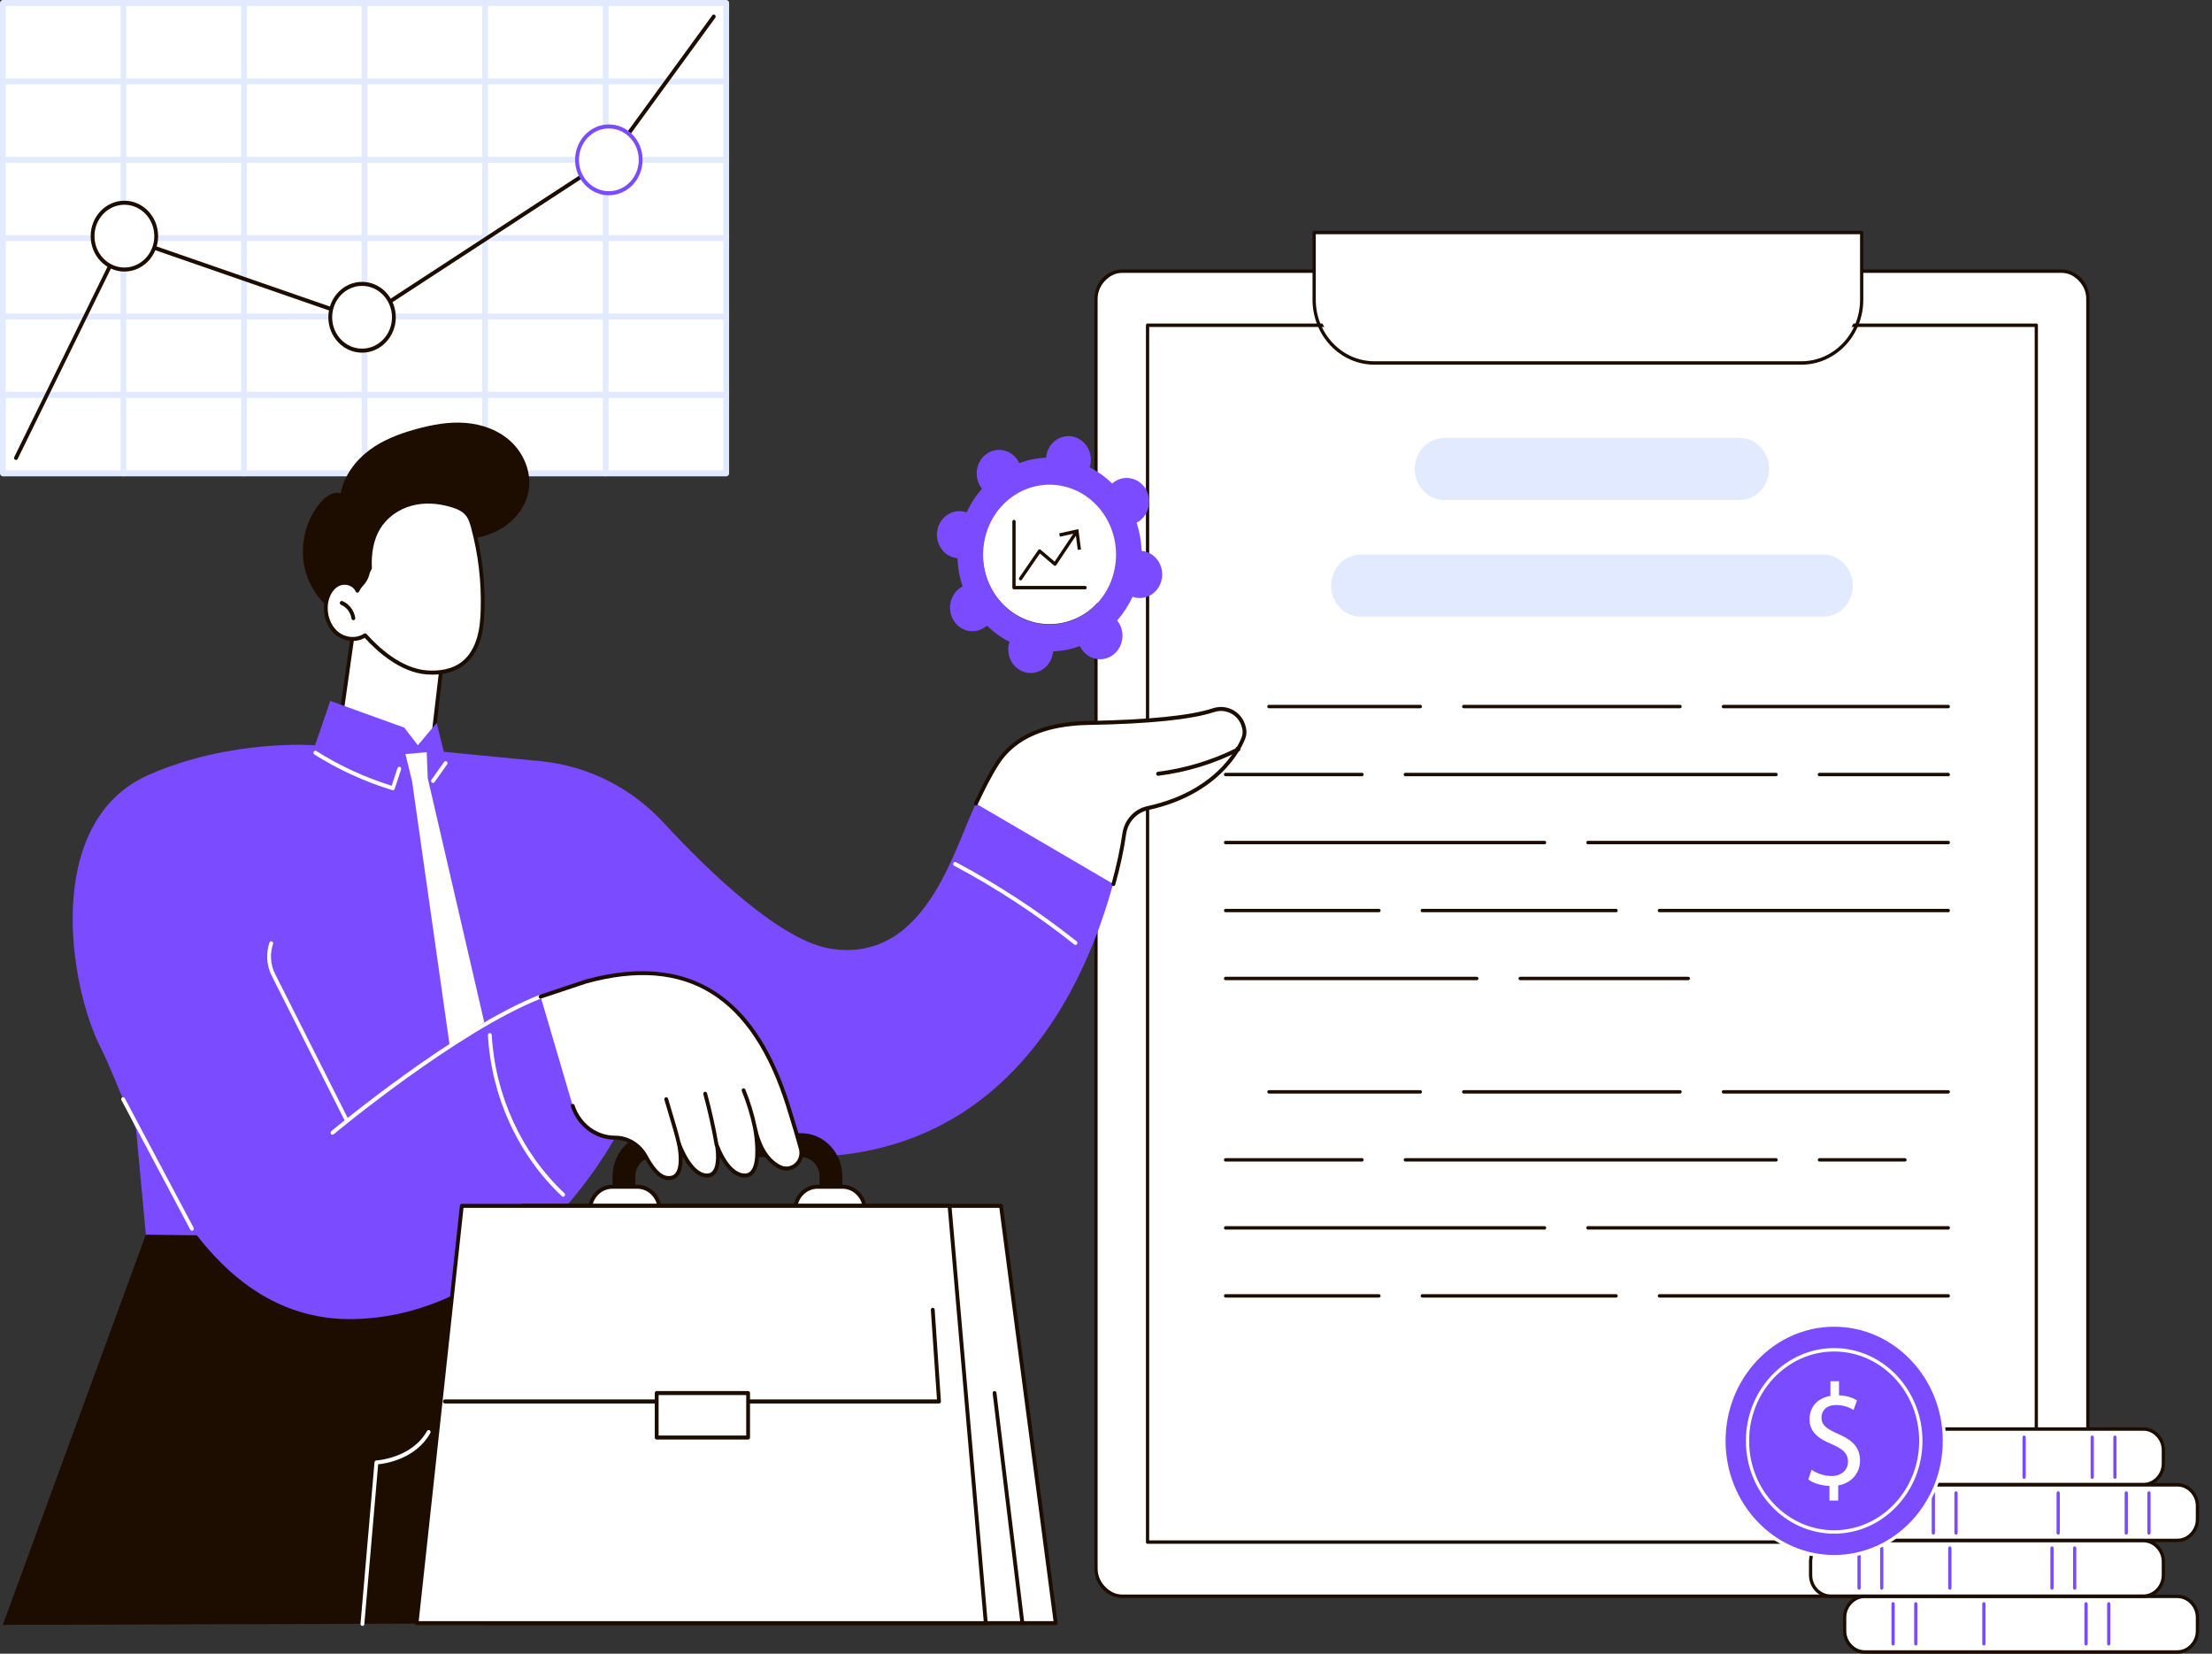 <svg width="99" height="74" viewBox="0 0 99 74" fill="none" xmlns="http://www.w3.org/2000/svg">
<rect x="0" y="0" width="99" height="74" fill="#333333" stroke="none"/>
<g clip-path="url(#clip0_439_39539)">
<path d="M92.052 12.133H50.444C49.676 12.133 49.052 12.788 49.052 13.596V69.965C49.052 70.773 49.676 71.428 50.444 71.428H92.052C92.821 71.428 93.444 70.773 93.444 69.965V13.596C93.444 12.788 92.821 12.133 92.052 12.133Z" fill="white"/>
<path d="M92.259 71.505H50.237C49.544 71.505 48.979 70.912 48.979 70.183V13.378C48.979 12.649 49.544 12.057 50.237 12.057H92.259C92.953 12.057 93.517 12.649 93.517 13.378V70.183C93.517 70.912 92.953 71.505 92.259 71.505ZM50.237 12.21C49.624 12.21 49.125 12.734 49.125 13.378V70.183C49.125 70.827 49.624 71.352 50.237 71.352H92.259C92.872 71.352 93.371 70.827 93.371 70.183V13.378C93.371 12.734 92.872 12.21 92.259 12.21H50.237Z" fill="#1D0D00"/>
<path d="M91.136 69.082H51.36C51.32 69.082 51.287 69.048 51.287 69.005V14.553C51.287 14.511 51.32 14.477 51.36 14.477H91.136C91.177 14.477 91.209 14.511 91.209 14.553V69.005C91.209 69.048 91.177 69.082 91.136 69.082ZM51.433 68.929H91.064V14.63H51.433V68.929V68.929Z" fill="#1D0D00"/>
<path d="M58.816 10.404H83.321V12.917C83.321 14.752 81.903 16.241 80.157 16.241H61.98C60.233 16.241 58.816 14.752 58.816 12.917V10.404Z" fill="white"/>
<path d="M80.628 16.318H61.509C59.984 16.318 58.743 15.015 58.743 13.412V10.405C58.743 10.363 58.776 10.328 58.816 10.328H83.321C83.361 10.328 83.394 10.363 83.394 10.405V13.412C83.394 15.015 82.153 16.318 80.628 16.318ZM58.889 10.481V13.412C58.889 14.93 60.064 16.165 61.509 16.165H80.628C82.073 16.165 83.248 14.93 83.248 13.412V10.481H58.889H58.889Z" fill="#1D0D00"/>
<path d="M77.856 22.373H64.639C63.913 22.373 63.318 21.748 63.318 20.984C63.318 20.221 63.913 19.596 64.639 19.596H77.856C78.583 19.596 79.178 20.221 79.178 20.984C79.178 21.748 78.583 22.373 77.856 22.373Z" fill="#E2EAFF"/>
<path d="M81.603 27.594H60.894C60.167 27.594 59.572 26.969 59.572 26.205C59.572 25.442 60.167 24.816 60.894 24.816H81.603C82.329 24.816 82.924 25.442 82.924 26.205C82.924 26.969 82.329 27.594 81.603 27.594Z" fill="#E2EAFF"/>
<path d="M87.197 48.934H77.133C77.093 48.934 77.06 48.9 77.06 48.858C77.06 48.816 77.093 48.781 77.133 48.781H87.197C87.237 48.781 87.27 48.816 87.27 48.858C87.27 48.9 87.237 48.934 87.197 48.934Z" fill="#1D0D00"/>
<path d="M75.194 48.934H65.508C65.469 48.934 65.436 48.9 65.436 48.858C65.436 48.816 65.469 48.781 65.508 48.781H75.194C75.234 48.781 75.267 48.816 75.267 48.858C75.267 48.9 75.234 48.934 75.194 48.934Z" fill="#1D0D00"/>
<path d="M63.57 48.934H56.791C56.751 48.934 56.718 48.9 56.718 48.858C56.718 48.816 56.751 48.781 56.791 48.781H63.57C63.61 48.781 63.642 48.816 63.642 48.858C63.642 48.9 63.61 48.934 63.57 48.934Z" fill="#1D0D00"/>
<path d="M85.258 51.977H81.429C81.389 51.977 81.356 51.943 81.356 51.901C81.356 51.859 81.389 51.824 81.429 51.824H85.258C85.298 51.824 85.331 51.859 85.331 51.901C85.331 51.943 85.298 51.977 85.258 51.977Z" fill="#1D0D00"/>
<path d="M79.49 51.977H62.898C62.857 51.977 62.825 51.943 62.825 51.901C62.825 51.859 62.857 51.824 62.898 51.824H79.49C79.53 51.824 79.562 51.859 79.562 51.901C79.562 51.943 79.53 51.977 79.49 51.977Z" fill="#1D0D00"/>
<path d="M60.958 51.977H54.851C54.811 51.977 54.778 51.943 54.778 51.901C54.778 51.859 54.811 51.824 54.851 51.824H60.958C60.998 51.824 61.031 51.859 61.031 51.901C61.031 51.943 60.998 51.977 60.958 51.977Z" fill="#1D0D00"/>
<path d="M87.197 55.02H71.068C71.028 55.02 70.996 54.986 70.996 54.944C70.996 54.901 71.028 54.867 71.068 54.867H87.197C87.237 54.867 87.27 54.901 87.27 54.944C87.27 54.986 87.237 55.02 87.197 55.02Z" fill="#1D0D00"/>
<path d="M69.129 55.02H54.852C54.812 55.02 54.779 54.986 54.779 54.944C54.779 54.901 54.812 54.867 54.852 54.867H69.129C69.169 54.867 69.202 54.901 69.202 54.944C69.202 54.986 69.169 55.02 69.129 55.02Z" fill="#1D0D00"/>
<path d="M87.197 58.063H74.269C74.229 58.063 74.196 58.029 74.196 57.987C74.196 57.944 74.229 57.91 74.269 57.91H87.197C87.237 57.91 87.27 57.944 87.27 57.987C87.27 58.029 87.237 58.063 87.197 58.063Z" fill="#1D0D00"/>
<path d="M72.33 58.063H63.656C63.616 58.063 63.583 58.029 63.583 57.987C63.583 57.944 63.616 57.91 63.656 57.91H72.33C72.37 57.91 72.403 57.944 72.403 57.987C72.403 58.029 72.37 58.063 72.33 58.063Z" fill="#1D0D00"/>
<path d="M61.717 58.063H54.852C54.812 58.063 54.779 58.029 54.779 57.987C54.779 57.944 54.812 57.91 54.852 57.91H61.717C61.757 57.91 61.789 57.944 61.789 57.987C61.789 58.029 61.757 58.063 61.717 58.063Z" fill="#1D0D00"/>
<path d="M87.197 31.692H77.133C77.093 31.692 77.06 31.658 77.06 31.616C77.06 31.573 77.093 31.539 77.133 31.539H87.197C87.237 31.539 87.27 31.573 87.27 31.616C87.27 31.658 87.237 31.692 87.197 31.692Z" fill="#1D0D00"/>
<path d="M75.194 31.692H65.508C65.469 31.692 65.436 31.658 65.436 31.616C65.436 31.573 65.469 31.539 65.508 31.539H75.194C75.234 31.539 75.267 31.573 75.267 31.616C75.267 31.658 75.234 31.692 75.194 31.692Z" fill="#1D0D00"/>
<path d="M63.57 31.692H56.791C56.751 31.692 56.718 31.658 56.718 31.616C56.718 31.573 56.751 31.539 56.791 31.539H63.57C63.61 31.539 63.642 31.573 63.642 31.616C63.642 31.658 63.61 31.692 63.57 31.692Z" fill="#1D0D00"/>
<path d="M87.197 34.735H81.429C81.389 34.735 81.356 34.701 81.356 34.658C81.356 34.616 81.389 34.582 81.429 34.582H87.197C87.237 34.582 87.27 34.616 87.27 34.658C87.27 34.701 87.237 34.735 87.197 34.735Z" fill="#1D0D00"/>
<path d="M79.49 34.735H62.898C62.857 34.735 62.825 34.701 62.825 34.658C62.825 34.616 62.857 34.582 62.898 34.582H79.49C79.53 34.582 79.562 34.616 79.562 34.658C79.562 34.701 79.53 34.735 79.49 34.735Z" fill="#1D0D00"/>
<path d="M60.958 34.735H54.851C54.811 34.735 54.778 34.701 54.778 34.658C54.778 34.616 54.811 34.582 54.851 34.582H60.958C60.998 34.582 61.031 34.616 61.031 34.658C61.031 34.701 60.998 34.735 60.958 34.735Z" fill="#1D0D00"/>
<path d="M87.197 37.778H71.068C71.028 37.778 70.996 37.744 70.996 37.701C70.996 37.659 71.028 37.625 71.068 37.625H87.197C87.237 37.625 87.27 37.659 87.27 37.701C87.27 37.744 87.237 37.778 87.197 37.778Z" fill="#1D0D00"/>
<path d="M69.129 37.778H54.852C54.812 37.778 54.779 37.744 54.779 37.701C54.779 37.659 54.812 37.625 54.852 37.625H69.129C69.169 37.625 69.202 37.659 69.202 37.701C69.202 37.744 69.169 37.778 69.129 37.778Z" fill="#1D0D00"/>
<path d="M87.197 40.821H74.269C74.229 40.821 74.196 40.786 74.196 40.744C74.196 40.702 74.229 40.668 74.269 40.668H87.197C87.237 40.668 87.27 40.702 87.27 40.744C87.27 40.786 87.237 40.821 87.197 40.821Z" fill="#1D0D00"/>
<path d="M72.33 40.821H63.656C63.616 40.821 63.583 40.786 63.583 40.744C63.583 40.702 63.616 40.668 63.656 40.668H72.33C72.37 40.668 72.403 40.702 72.403 40.744C72.403 40.786 72.37 40.821 72.33 40.821Z" fill="#1D0D00"/>
<path d="M61.717 40.821H54.852C54.812 40.821 54.779 40.786 54.779 40.744C54.779 40.702 54.812 40.668 54.852 40.668H61.717C61.757 40.668 61.789 40.702 61.789 40.744C61.789 40.786 61.757 40.821 61.717 40.821Z" fill="#1D0D00"/>
<path d="M75.562 43.862H68.036C67.996 43.862 67.963 43.828 67.963 43.785C67.963 43.743 67.996 43.709 68.036 43.709H75.562C75.603 43.709 75.635 43.743 75.635 43.785C75.635 43.828 75.603 43.862 75.562 43.862Z" fill="#1D0D00"/>
<path d="M66.097 43.862H54.852C54.812 43.862 54.779 43.828 54.779 43.785C54.779 43.743 54.812 43.709 54.852 43.709H66.097C66.137 43.709 66.17 43.743 66.17 43.785C66.17 43.828 66.137 43.862 66.097 43.862Z" fill="#1D0D00"/>
<path d="M47.455 27.887C49.087 27.609 50.195 25.993 49.93 24.277C49.666 22.562 48.127 21.397 46.495 21.675C44.863 21.954 43.754 23.57 44.019 25.286C44.284 27.001 45.822 28.166 47.455 27.887Z" fill="white"/>
<path d="M45.677 25.97C45.662 25.97 45.647 25.965 45.634 25.955C45.602 25.93 45.594 25.882 45.618 25.849L46.468 24.611C46.48 24.594 46.498 24.583 46.518 24.58C46.537 24.578 46.558 24.584 46.573 24.597L47.201 25.131L48.112 23.769C48.135 23.734 48.18 23.726 48.213 23.75C48.246 23.774 48.254 23.822 48.231 23.857L47.275 25.286C47.263 25.304 47.246 25.315 47.226 25.318C47.206 25.321 47.186 25.315 47.17 25.302L46.541 24.767L45.736 25.939C45.722 25.959 45.7 25.97 45.677 25.97L45.677 25.97Z" fill="#1D0D00"/>
<path d="M48.381 24.587L48.236 24.607L48.139 23.86L47.437 24.017L47.406 23.867L48.262 23.676L48.381 24.587Z" fill="#1D0D00"/>
<path d="M48.566 26.372H45.382C45.342 26.372 45.309 26.338 45.309 26.296V23.338C45.309 23.296 45.342 23.262 45.382 23.262C45.422 23.262 45.455 23.296 45.455 23.338V26.219H48.566C48.606 26.219 48.639 26.254 48.639 26.296C48.639 26.338 48.606 26.372 48.566 26.372Z" fill="#1D0D00"/>
<path d="M51.217 24.67C51.176 24.661 51.136 24.656 51.096 24.652C51.08 24.216 51.003 23.791 50.869 23.39C50.905 23.371 50.941 23.35 50.976 23.326C51.44 23.007 51.57 22.353 51.266 21.865C50.962 21.377 50.34 21.24 49.876 21.559C49.841 21.583 49.809 21.609 49.778 21.636C49.482 21.347 49.143 21.101 48.769 20.912C48.781 20.872 48.793 20.83 48.801 20.788C48.915 20.217 48.567 19.658 48.024 19.538C47.481 19.419 46.949 19.785 46.835 20.356C46.827 20.398 46.822 20.441 46.818 20.483C46.403 20.499 45.999 20.581 45.617 20.721C45.599 20.683 45.579 20.646 45.557 20.609C45.253 20.121 44.63 19.984 44.166 20.303C43.702 20.623 43.572 21.277 43.876 21.765C43.898 21.802 43.923 21.835 43.949 21.868C43.674 22.18 43.441 22.536 43.26 22.93C43.222 22.916 43.183 22.904 43.143 22.895C42.6 22.776 42.068 23.141 41.954 23.712C41.84 24.283 42.189 24.843 42.732 24.962C42.772 24.971 42.813 24.977 42.853 24.98C42.868 25.416 42.946 25.841 43.08 26.243C43.043 26.262 43.008 26.282 42.973 26.306C42.509 26.625 42.379 27.28 42.682 27.768C42.986 28.256 43.609 28.393 44.073 28.073C44.107 28.05 44.14 28.024 44.17 27.996C44.467 28.286 44.806 28.531 45.18 28.721C45.167 28.761 45.156 28.802 45.147 28.845C45.033 29.415 45.382 29.975 45.925 30.094C46.468 30.214 47 29.848 47.114 29.277C47.122 29.234 47.127 29.192 47.131 29.149C47.546 29.133 47.95 29.051 48.332 28.911C48.35 28.949 48.369 28.987 48.392 29.023C48.696 29.511 49.318 29.648 49.782 29.329C50.246 29.01 50.377 28.355 50.073 27.867C50.05 27.831 50.025 27.797 49.999 27.765C50.275 27.453 50.508 27.096 50.688 26.703C50.726 26.716 50.765 26.729 50.806 26.738C51.349 26.857 51.881 26.491 51.995 25.92C52.108 25.349 51.76 24.79 51.217 24.67ZM46.365 27.878C44.757 27.524 43.727 25.867 44.063 24.176C44.399 22.486 45.975 21.402 47.583 21.755C49.191 22.109 50.222 23.766 49.886 25.456C49.55 27.147 47.974 28.231 46.365 27.878Z" fill="#7A4BFF"/>
<path d="M32.474 0.109H0.124V21.18H32.474V0.109Z" fill="white"/>
<path d="M32.503 21.315H0.128C0.058 21.315 0 21.254 0 21.18V0.135C0 0.061 0.058 0 0.128 0H32.503C32.574 0 32.632 0.061 32.632 0.135V21.18C32.632 21.254 32.574 21.315 32.503 21.315H32.503ZM0.256 21.045H32.375V0.27H0.257V21.045H0.256Z" fill="#E2EAFF"/>
<path d="M32.503 17.807H0.128C0.058 17.807 0 17.746 0 17.672C0 17.598 0.058 17.537 0.128 17.537H32.503C32.574 17.537 32.632 17.598 32.632 17.672C32.632 17.746 32.574 17.807 32.503 17.807H32.503Z" fill="#E2EAFF"/>
<path d="M32.503 14.299H0.128C0.058 14.299 0 14.239 0 14.164C0 14.09 0.058 14.029 0.128 14.029H32.503C32.574 14.029 32.632 14.09 32.632 14.164C32.632 14.239 32.574 14.299 32.503 14.299H32.503Z" fill="#E2EAFF"/>
<path d="M32.503 10.793H0.128C0.058 10.793 0 10.733 0 10.658C0 10.584 0.058 10.523 0.128 10.523H32.503C32.574 10.523 32.632 10.584 32.632 10.658C32.632 10.733 32.574 10.793 32.503 10.793H32.503Z" fill="#E2EAFF"/>
<path d="M32.503 7.285H0.128C0.058 7.285 0 7.225 0 7.151C0 7.076 0.058 7.016 0.128 7.016H32.503C32.574 7.016 32.632 7.076 32.632 7.151C32.632 7.225 32.574 7.285 32.503 7.285H32.503Z" fill="#E2EAFF"/>
<path d="M32.503 3.778H0.128C0.058 3.778 0 3.717 0 3.643C0 3.568 0.058 3.508 0.128 3.508H32.503C32.574 3.508 32.632 3.568 32.632 3.643C32.632 3.717 32.574 3.778 32.503 3.778H32.503Z" fill="#E2EAFF"/>
<path d="M5.524 21.315C5.453 21.315 5.396 21.254 5.396 21.18V0.135C5.396 0.061 5.453 0 5.524 0C5.595 0 5.652 0.061 5.652 0.135V21.18C5.652 21.254 5.595 21.315 5.524 21.315Z" fill="#E2EAFF"/>
<path d="M10.92 21.315C10.849 21.315 10.792 21.254 10.792 21.18V0.135C10.792 0.061 10.849 0 10.92 0C10.991 0 11.049 0.061 11.049 0.135V21.18C11.049 21.254 10.991 21.315 10.92 21.315Z" fill="#E2EAFF"/>
<path d="M16.316 21.315C16.245 21.315 16.187 21.254 16.187 21.18V0.135C16.187 0.061 16.245 0 16.316 0C16.386 0 16.444 0.061 16.444 0.135V21.18C16.444 21.254 16.386 21.315 16.316 21.315Z" fill="#E2EAFF"/>
<path d="M21.712 21.315C21.641 21.315 21.583 21.254 21.583 21.18V0.135C21.583 0.061 21.641 0 21.712 0C21.782 0 21.84 0.061 21.84 0.135V21.18C21.84 21.254 21.782 21.315 21.712 21.315Z" fill="#E2EAFF"/>
<path d="M27.107 21.315C27.037 21.315 26.979 21.254 26.979 21.18V0.135C26.979 0.061 27.037 0 27.107 0C27.178 0 27.236 0.061 27.236 0.135V21.18C27.236 21.254 27.178 21.315 27.107 21.315Z" fill="#E2EAFF"/>
<path d="M0.715 20.583C0.701 20.583 0.688 20.58 0.676 20.573C0.634 20.55 0.617 20.496 0.639 20.452L5.477 10.576C5.497 10.537 5.54 10.518 5.58 10.532L16.187 14.21L27.313 6.949L31.878 0.686C31.907 0.646 31.96 0.639 31.998 0.669C32.035 0.699 32.042 0.756 32.014 0.795L27.439 7.072C27.433 7.08 27.425 7.088 27.416 7.093L16.243 14.385C16.221 14.399 16.195 14.402 16.171 14.394L5.596 10.726L0.791 20.534C0.776 20.565 0.746 20.583 0.715 20.583Z" fill="#1D0D00"/>
<path d="M5.568 12.061C6.354 12.061 6.992 11.392 6.992 10.566C6.992 9.741 6.354 9.072 5.568 9.072C4.781 9.072 4.144 9.741 4.144 10.566C4.144 11.392 4.781 12.061 5.568 12.061Z" fill="white"/>
<path d="M5.568 12.151C4.735 12.151 4.058 11.44 4.058 10.566C4.058 9.693 4.735 8.982 5.568 8.982C6.4 8.982 7.077 9.693 7.077 10.566C7.077 11.44 6.4 12.151 5.568 12.151ZM5.568 9.162C4.83 9.162 4.229 9.792 4.229 10.566C4.229 11.341 4.83 11.971 5.568 11.971C6.306 11.971 6.906 11.341 6.906 10.566C6.906 9.792 6.306 9.162 5.568 9.162Z" fill="#1D0D00"/>
<path d="M16.204 15.691C16.991 15.691 17.629 15.023 17.629 14.197C17.629 13.372 16.991 12.703 16.204 12.703C15.418 12.703 14.78 13.372 14.78 14.197C14.78 15.023 15.418 15.691 16.204 15.691Z" fill="white"/>
<path d="M16.204 15.781C15.372 15.781 14.695 15.071 14.695 14.197C14.695 13.324 15.372 12.613 16.204 12.613C17.037 12.613 17.714 13.324 17.714 14.197C17.714 15.071 17.037 15.781 16.204 15.781ZM16.204 12.793C15.466 12.793 14.866 13.423 14.866 14.197C14.866 14.971 15.466 15.601 16.204 15.601C16.942 15.601 17.543 14.971 17.543 14.197C17.543 13.423 16.942 12.793 16.204 12.793Z" fill="#1D0D00"/>
<path d="M27.25 8.647C28.037 8.647 28.674 7.978 28.674 7.152C28.674 6.327 28.037 5.658 27.25 5.658C26.464 5.658 25.826 6.327 25.826 7.152C25.826 7.978 26.464 8.647 27.25 8.647Z" fill="white"/>
<path d="M27.25 8.737C26.418 8.737 25.74 8.026 25.74 7.152C25.74 6.279 26.418 5.568 27.25 5.568C28.082 5.568 28.76 6.279 28.76 7.152C28.76 8.026 28.082 8.737 27.25 8.737ZM27.25 5.748C26.512 5.748 25.911 6.378 25.911 7.152C25.911 7.926 26.512 8.556 27.25 8.556C27.988 8.556 28.589 7.926 28.589 7.152C28.589 6.378 27.988 5.748 27.25 5.748Z" fill="#7A4BFF"/>
<path d="M95.767 63.947H82.092C81.509 63.947 81.035 64.445 81.035 65.058V65.324C81.035 65.938 81.509 66.435 82.092 66.435H95.767C96.35 66.435 96.824 65.938 96.824 65.324V65.058C96.824 64.445 96.35 63.947 95.767 63.947Z" fill="white"/>
<path d="M95.924 66.51H81.935C81.399 66.51 80.962 66.052 80.962 65.488V64.891C80.962 64.328 81.398 63.869 81.935 63.869H95.924C96.46 63.869 96.896 64.327 96.896 64.891V65.488C96.896 66.051 96.46 66.51 95.924 66.51ZM81.935 64.022C81.479 64.022 81.108 64.412 81.108 64.891V65.488C81.108 65.967 81.479 66.357 81.935 66.357H95.924C96.38 66.357 96.75 65.967 96.75 65.488V64.891C96.75 64.412 96.38 64.022 95.924 64.022H81.935Z" fill="#1D0D00"/>
<path d="M94.656 66.175C94.615 66.175 94.583 66.141 94.583 66.098V64.313C94.583 64.271 94.615 64.236 94.656 64.236C94.696 64.236 94.728 64.271 94.728 64.313V66.098C94.728 66.141 94.696 66.175 94.656 66.175Z" fill="#7A4BFF"/>
<path d="M93.639 66.175C93.599 66.175 93.567 66.141 93.567 66.098V64.313C93.567 64.271 93.599 64.236 93.639 64.236C93.68 64.236 93.712 64.271 93.712 64.313V66.098C93.712 66.141 93.68 66.175 93.639 66.175Z" fill="#7A4BFF"/>
<path d="M90.591 66.175C90.552 66.175 90.519 66.141 90.519 66.098V64.313C90.519 64.271 90.552 64.236 90.591 64.236C90.632 64.236 90.664 64.271 90.664 64.313V66.098C90.664 66.141 90.632 66.175 90.591 66.175Z" fill="#7A4BFF"/>
<path d="M86.02 66.175C85.98 66.175 85.947 66.141 85.947 66.098V64.313C85.947 64.271 85.98 64.236 86.02 64.236C86.06 64.236 86.093 64.271 86.093 64.313V66.098C86.093 66.141 86.06 66.175 86.02 66.175Z" fill="#7A4BFF"/>
<path d="M85.004 66.175C84.964 66.175 84.931 66.141 84.931 66.098V64.313C84.931 64.271 84.964 64.236 85.004 64.236C85.044 64.236 85.077 64.271 85.077 64.313V66.098C85.077 66.141 85.044 66.175 85.004 66.175Z" fill="#7A4BFF"/>
<path d="M97.29 66.441H83.616C83.032 66.441 82.559 66.939 82.559 67.552V67.818C82.559 68.432 83.032 68.929 83.616 68.929H97.29C97.874 68.929 98.347 68.432 98.347 67.818V67.552C98.347 66.939 97.874 66.441 97.29 66.441Z" fill="white"/>
<path d="M97.448 69.006H83.459C82.923 69.006 82.486 68.548 82.486 67.984V67.387C82.486 66.824 82.922 66.365 83.459 66.365H97.448C97.984 66.365 98.42 66.823 98.42 67.387V67.984C98.42 68.547 97.984 69.006 97.448 69.006ZM83.459 66.519C83.003 66.519 82.632 66.908 82.632 67.387V67.984C82.632 68.463 83.003 68.853 83.459 68.853H97.448C97.904 68.853 98.275 68.463 98.275 67.984V67.387C98.275 66.908 97.904 66.519 97.448 66.519H83.459Z" fill="#1D0D00"/>
<path d="M96.179 68.671C96.139 68.671 96.106 68.637 96.106 68.595V66.809C96.106 66.767 96.139 66.732 96.179 66.732C96.219 66.732 96.252 66.767 96.252 66.809V68.595C96.252 68.637 96.219 68.671 96.179 68.671Z" fill="#7A4BFF"/>
<path d="M95.164 68.671C95.124 68.671 95.091 68.637 95.091 68.595V66.809C95.091 66.767 95.124 66.732 95.164 66.732C95.204 66.732 95.236 66.767 95.236 66.809V68.595C95.236 68.637 95.204 68.671 95.164 68.671Z" fill="#7A4BFF"/>
<path d="M92.116 68.671C92.076 68.671 92.043 68.637 92.043 68.595V66.809C92.043 66.767 92.076 66.732 92.116 66.732C92.156 66.732 92.189 66.767 92.189 66.809V68.595C92.189 68.637 92.156 68.671 92.116 68.671Z" fill="#7A4BFF"/>
<path d="M87.544 68.671C87.504 68.671 87.471 68.637 87.471 68.595V66.809C87.471 66.767 87.504 66.732 87.544 66.732C87.584 66.732 87.617 66.767 87.617 66.809V68.595C87.617 68.637 87.584 68.671 87.544 68.671Z" fill="#7A4BFF"/>
<path d="M86.528 68.671C86.488 68.671 86.455 68.637 86.455 68.595V66.809C86.455 66.767 86.488 66.732 86.528 66.732C86.568 66.732 86.601 66.767 86.601 66.809V68.595C86.601 68.637 86.568 68.671 86.528 68.671Z" fill="#7A4BFF"/>
<path d="M83.616 73.922H97.291C97.874 73.922 98.348 73.425 98.348 72.811V72.545C98.348 71.932 97.874 71.434 97.291 71.434H83.616C83.033 71.434 82.559 71.932 82.559 72.545V72.811C82.559 73.425 83.033 73.922 83.616 73.922Z" fill="white"/>
<path d="M97.448 73.998H83.459C82.923 73.998 82.486 73.54 82.486 72.976V72.379C82.486 71.816 82.922 71.357 83.459 71.357H97.448C97.984 71.357 98.42 71.816 98.42 72.379V72.976C98.42 73.54 97.984 73.998 97.448 73.998ZM83.459 71.511C83.003 71.511 82.632 71.9 82.632 72.379V72.976C82.632 73.455 83.003 73.845 83.459 73.845H97.448C97.904 73.845 98.275 73.455 98.275 72.976V72.379C98.275 71.9 97.904 71.511 97.448 71.511H83.459Z" fill="#1D0D00"/>
<path d="M84.727 73.632C84.687 73.632 84.654 73.598 84.654 73.556V71.77C84.654 71.728 84.687 71.693 84.727 71.693C84.767 71.693 84.8 71.728 84.8 71.77V73.556C84.8 73.598 84.767 73.632 84.727 73.632Z" fill="#7A4BFF"/>
<path d="M85.743 73.632C85.703 73.632 85.67 73.598 85.67 73.556V71.77C85.67 71.728 85.703 71.693 85.743 71.693C85.783 71.693 85.816 71.728 85.816 71.77V73.556C85.816 73.598 85.783 73.632 85.743 73.632Z" fill="#7A4BFF"/>
<path d="M88.791 73.632C88.751 73.632 88.718 73.598 88.718 73.556V71.77C88.718 71.728 88.751 71.693 88.791 71.693C88.831 71.693 88.864 71.728 88.864 71.77V73.556C88.864 73.598 88.831 73.632 88.791 73.632Z" fill="#7A4BFF"/>
<path d="M93.363 73.632C93.323 73.632 93.29 73.598 93.29 73.556V71.77C93.29 71.728 93.323 71.693 93.363 71.693C93.403 71.693 93.436 71.728 93.436 71.77V73.556C93.436 73.598 93.403 73.632 93.363 73.632Z" fill="#7A4BFF"/>
<path d="M94.378 73.632C94.338 73.632 94.306 73.598 94.306 73.556V71.77C94.306 71.728 94.338 71.693 94.378 71.693C94.418 71.693 94.451 71.728 94.451 71.77V73.556C94.451 73.598 94.418 73.632 94.378 73.632Z" fill="#7A4BFF"/>
<path d="M82.092 71.426H95.766C96.35 71.426 96.823 70.928 96.823 70.315V70.049C96.823 69.436 96.35 68.938 95.766 68.938H82.092C81.508 68.938 81.035 69.436 81.035 70.049V70.315C81.035 70.928 81.508 71.426 82.092 71.426Z" fill="white"/>
<path d="M95.924 71.502H81.935C81.399 71.502 80.962 71.044 80.962 70.48V69.883C80.962 69.32 81.398 68.861 81.935 68.861H95.924C96.46 68.861 96.896 69.32 96.896 69.883V70.48C96.896 71.043 96.46 71.502 95.924 71.502ZM81.935 69.015C81.479 69.015 81.108 69.404 81.108 69.883V70.48C81.108 70.959 81.479 71.349 81.935 71.349H95.924C96.38 71.349 96.75 70.959 96.75 70.48V69.883C96.75 69.404 96.38 69.015 95.924 69.015H81.935Z" fill="#1D0D00"/>
<path d="M83.203 71.136C83.163 71.136 83.131 71.102 83.131 71.06V69.274C83.131 69.232 83.163 69.197 83.203 69.197C83.243 69.197 83.276 69.232 83.276 69.274V71.06C83.276 71.102 83.243 71.136 83.203 71.136Z" fill="#7A4BFF"/>
<path d="M84.219 71.136C84.179 71.136 84.147 71.102 84.147 71.06V69.274C84.147 69.232 84.179 69.197 84.219 69.197C84.26 69.197 84.292 69.232 84.292 69.274V71.06C84.292 71.102 84.26 71.136 84.219 71.136Z" fill="#7A4BFF"/>
<path d="M87.267 71.136C87.227 71.136 87.194 71.102 87.194 71.06V69.274C87.194 69.232 87.227 69.197 87.267 69.197C87.307 69.197 87.34 69.232 87.34 69.274V71.06C87.34 71.102 87.307 71.136 87.267 71.136Z" fill="#7A4BFF"/>
<path d="M91.839 71.136C91.799 71.136 91.766 71.102 91.766 71.06V69.274C91.766 69.232 91.799 69.197 91.839 69.197C91.879 69.197 91.911 69.232 91.911 69.274V71.06C91.911 71.102 91.879 71.136 91.839 71.136Z" fill="#7A4BFF"/>
<path d="M92.855 71.136C92.815 71.136 92.782 71.102 92.782 71.06V69.274C92.782 69.232 92.815 69.197 92.855 69.197C92.895 69.197 92.927 69.232 92.927 69.274V71.06C92.927 71.102 92.895 71.136 92.855 71.136Z" fill="#7A4BFF"/>
<path d="M85.578 68.14C87.504 66.116 87.504 62.834 85.578 60.809C83.651 58.785 80.528 58.785 78.602 60.809C76.676 62.834 76.676 66.116 78.602 68.14C80.528 70.164 83.651 70.164 85.578 68.14Z" fill="#7A4BFF"/>
<path d="M82.09 69.735C79.33 69.735 77.085 67.375 77.085 64.475C77.085 61.574 79.33 59.215 82.09 59.215C84.85 59.215 87.095 61.574 87.095 64.475C87.095 67.375 84.85 69.735 82.09 69.735ZM82.09 59.368C79.41 59.368 77.23 61.659 77.23 64.475C77.23 67.291 79.41 69.582 82.09 69.582C84.769 69.582 86.95 67.291 86.95 64.475C86.95 61.659 84.769 59.368 82.09 59.368Z" fill="white"/>
<path d="M82.09 68.628C79.911 68.628 78.139 66.765 78.139 64.476C78.139 62.187 79.911 60.324 82.09 60.324C84.268 60.324 86.041 62.187 86.041 64.476C86.041 66.765 84.268 68.628 82.09 68.628ZM82.09 60.477C79.991 60.477 78.284 62.271 78.284 64.476C78.284 66.681 79.991 68.475 82.09 68.475C84.188 68.475 85.895 66.681 85.895 64.476C85.895 62.271 84.188 60.477 82.09 60.477Z" fill="white"/>
<path d="M81.879 67.147V66.49C81.52 66.483 81.149 66.367 80.932 66.204L81.081 65.768C81.304 65.924 81.626 66.048 81.972 66.048C82.412 66.048 82.709 65.781 82.709 65.41C82.709 65.039 82.468 64.831 82.009 64.636C81.377 64.375 80.988 64.076 80.988 63.51C80.988 62.944 81.353 62.56 81.923 62.462V61.805H82.307V62.436C82.678 62.449 82.932 62.553 83.112 62.664L82.957 63.093C82.827 63.015 82.573 62.872 82.177 62.872C81.7 62.872 81.521 63.171 81.521 63.432C81.521 63.77 81.75 63.939 82.288 64.173C82.926 64.446 83.248 64.785 83.248 65.364C83.248 65.878 82.907 66.359 82.27 66.47V67.147H81.879V67.147Z" fill="white"/>
<path d="M15.923 27.442L15.092 33.287L14.624 33.314C14.624 33.314 15.687 36.804 18.455 37.286C21.222 37.769 20.933 34.416 20.933 34.416L19.311 33.642L19.864 28.932L15.923 27.441V27.442Z" fill="white"/>
<path d="M19.312 33.733C19.308 33.733 19.305 33.733 19.301 33.732C19.255 33.725 19.221 33.681 19.227 33.632L19.772 28.992L15.992 27.563L15.178 33.3C15.171 33.349 15.127 33.383 15.081 33.375C15.034 33.368 15.002 33.322 15.008 33.273L15.839 27.428C15.843 27.401 15.857 27.378 15.88 27.364C15.902 27.35 15.928 27.348 15.952 27.357L19.894 28.848C19.932 28.862 19.955 28.902 19.95 28.943L19.397 33.654C19.392 33.699 19.355 33.733 19.312 33.733H19.312Z" fill="#1D0D00"/>
<path d="M22.642 23.519C23.161 23.146 23.566 22.57 23.666 21.916C23.786 21.133 23.45 20.316 22.892 19.783C22.333 19.25 21.579 18.981 20.828 18.923C20.076 18.866 19.323 19.006 18.595 19.209C17.862 19.413 17.136 19.688 16.52 20.151C15.903 20.615 15.401 21.287 15.249 22.068C14.902 21.973 14.556 22.228 14.319 22.512C13.657 23.303 13.398 24.448 13.649 25.47C13.9 26.492 14.654 27.36 15.598 27.714C16.7 28.127 17.971 27.833 18.927 27.125C19.707 26.547 20.294 25.72 20.71 24.823C20.908 24.397 20.902 24.171 21.361 24.064C21.816 23.958 22.254 23.797 22.642 23.518V23.519Z" fill="#1D0D00"/>
<path d="M15.995 26.431C15.86 26.101 15.428 25.989 15.122 26.148C14.816 26.305 14.638 26.662 14.593 27.018C14.533 27.498 14.699 28.015 15.055 28.321C15.41 28.628 15.953 28.69 16.341 28.43C17.057 29.235 18.069 30.017 19.113 30.091C19.7 30.133 20.326 30.028 20.782 29.637C21.101 29.365 21.313 28.972 21.433 28.559C21.554 28.145 21.588 27.71 21.601 27.278C21.636 26.032 21.488 24.781 21.164 23.582C21.111 23.388 21.052 23.191 20.933 23.033C20.765 22.811 20.5 22.696 20.241 22.615C19.649 22.432 19.012 22.382 18.414 22.541C17.815 22.7 17.261 23.079 16.933 23.63C16.618 24.157 16.527 24.805 16.558 25.427C16.59 26.059 15.995 26.431 15.995 26.431V26.431Z" fill="white"/>
<path d="M19.352 30.188C19.267 30.188 19.185 30.184 19.107 30.179C17.911 30.094 16.868 29.141 16.325 28.542C15.921 28.772 15.375 28.712 15 28.389C14.635 28.075 14.442 27.531 14.508 27.004C14.562 26.575 14.777 26.224 15.084 26.065C15.269 25.969 15.5 25.959 15.7 26.037C15.821 26.084 15.921 26.159 15.993 26.254L16.472 25.403C16.44 24.689 16.574 24.06 16.86 23.58C17.184 23.036 17.743 22.624 18.392 22.451C18.966 22.299 19.614 22.325 20.265 22.527C20.506 22.602 20.808 22.72 21 22.975C21.128 23.145 21.192 23.355 21.246 23.555C21.574 24.767 21.722 26.02 21.686 27.279C21.675 27.671 21.646 28.133 21.515 28.583C21.377 29.055 21.142 29.443 20.836 29.705C20.387 30.09 19.817 30.188 19.352 30.188H19.352ZM16.341 28.339C16.364 28.339 16.387 28.349 16.404 28.368C16.914 28.942 17.946 29.917 19.119 30C19.584 30.033 20.24 29.984 20.729 29.566C21.009 29.327 21.224 28.969 21.351 28.531C21.477 28.101 21.505 27.654 21.515 27.274C21.55 26.033 21.405 24.799 21.082 23.605C21.03 23.415 20.975 23.232 20.866 23.088C20.704 22.872 20.434 22.767 20.217 22.7C19.595 22.508 18.979 22.482 18.434 22.627C17.827 22.788 17.306 23.171 17.005 23.677C16.734 24.131 16.609 24.734 16.643 25.422C16.644 25.439 16.64 25.457 16.632 25.472L16.068 26.476C16.052 26.505 16.022 26.522 15.989 26.52C15.957 26.518 15.928 26.497 15.916 26.466C15.868 26.349 15.771 26.257 15.641 26.207C15.483 26.146 15.303 26.154 15.159 26.228C14.908 26.358 14.724 26.665 14.678 27.029C14.62 27.496 14.789 27.975 15.108 28.251C15.447 28.543 15.946 28.587 16.295 28.354C16.309 28.345 16.325 28.34 16.34 28.34L16.341 28.339Z" fill="#1D0D00"/>
<path d="M15.815 27.753C15.774 27.753 15.737 27.721 15.731 27.677C15.69 27.404 15.506 27.164 15.262 27.064C15.218 27.046 15.197 26.994 15.214 26.948C15.231 26.902 15.28 26.879 15.325 26.897C15.624 27.019 15.85 27.315 15.9 27.649C15.907 27.698 15.875 27.745 15.829 27.752C15.824 27.753 15.82 27.753 15.815 27.753H15.815Z" fill="#1D0D00"/>
<path d="M23.628 72.638C23.833 67.73 24.622 54.584 24.628 54.502L6.528 55.248L0.124 72.71L23.628 72.638Z" fill="#1D0D00"/>
<path d="M16.22 72.755C16.218 72.755 16.215 72.755 16.212 72.755C16.166 72.751 16.131 72.707 16.135 72.658L16.761 65.434C16.765 65.389 16.799 65.354 16.842 65.352C16.858 65.351 18.433 65.251 19.111 64.035C19.135 63.992 19.187 63.977 19.228 64.002C19.269 64.027 19.283 64.083 19.259 64.126C18.612 65.284 17.26 65.491 16.925 65.525L16.306 72.674C16.302 72.721 16.265 72.756 16.221 72.756L16.22 72.755Z" fill="white"/>
<path d="M5.768 47.072L6.528 55.249L13.155 55.329L5.768 47.072Z" fill="#7A4BFF"/>
<path d="M55.625 32.397C55.418 31.859 54.839 31.605 54.313 31.778C53.294 32.114 51.389 32.302 48.727 32.349C45.319 32.409 44.19 34.639 43.223 37.003C42.256 39.367 40.818 42.987 37.223 42.46C34.981 42.131 31.789 39.072 29.704 36.818C28.241 35.235 26.286 34.263 24.198 34.061L19.864 33.642L19.544 32.349L18.701 33.349L18.093 32.558L14.782 31.363L14.1 33.349C14.1 33.349 10.341 33.052 6.657 34.672C1.919 36.756 3.073 44.079 4.512 46.894C5.95 49.709 8.516 59.245 15.921 59.024C23.327 58.803 27.527 50.908 27.527 50.908L36.435 51.766C47.05 51.435 49.738 40.66 50.319 37.3C50.417 36.731 50.83 36.277 51.367 36.16C54.88 35.399 55.651 33.014 55.651 33.014C55.732 32.82 55.704 32.604 55.624 32.397H55.625Z" fill="#7A4BFF"/>
<path d="M49.834 39.559C50.051 38.776 50.216 38.015 50.319 37.301C50.402 36.73 50.83 36.278 51.368 36.161C54.88 35.4 55.652 33.015 55.652 33.015C55.732 32.821 55.704 32.605 55.624 32.398C55.418 31.86 54.839 31.605 54.312 31.779C53.293 32.115 51.389 32.303 48.726 32.35C46.801 32.383 45.42 32.965 44.665 34.108C44.322 34.627 44.003 35.271 43.677 35.958L49.833 39.56L49.834 39.559Z" fill="white"/>
<path d="M49.834 39.649C49.826 39.649 49.818 39.648 49.809 39.646C49.764 39.632 49.738 39.582 49.752 39.534C49.971 38.743 50.134 37.988 50.235 37.288C50.322 36.687 50.77 36.199 51.351 36.073C54.775 35.331 55.563 33.009 55.571 32.986C55.637 32.827 55.627 32.643 55.546 32.431C55.362 31.951 54.831 31.701 54.339 31.864C53.325 32.198 51.438 32.392 48.729 32.439C46.811 32.472 45.468 33.051 44.736 34.159C44.379 34.699 44.042 35.391 43.755 35.998C43.733 36.042 43.682 36.06 43.64 36.038C43.597 36.016 43.58 35.962 43.601 35.917C43.892 35.306 44.232 34.606 44.595 34.057C45.36 32.899 46.75 32.294 48.726 32.26C51.419 32.212 53.29 32.022 54.288 31.692C54.864 31.502 55.487 31.797 55.704 32.364C55.803 32.623 55.812 32.853 55.73 33.051C55.725 33.068 54.905 35.487 51.385 36.249C50.874 36.359 50.48 36.788 50.404 37.315C50.302 38.023 50.138 38.786 49.915 39.584C49.904 39.624 49.87 39.649 49.833 39.649L49.834 39.649Z" fill="#1D0D00"/>
<path d="M17.584 35.361C17.576 35.361 17.568 35.36 17.56 35.357C16.337 34.985 15.162 34.448 14.069 33.761C14.028 33.736 14.015 33.68 14.039 33.638C14.063 33.595 14.116 33.581 14.156 33.606C15.214 34.271 16.349 34.794 17.53 35.16L17.789 34.37C17.805 34.323 17.854 34.298 17.898 34.314C17.943 34.33 17.967 34.382 17.951 34.428L17.665 35.3C17.653 35.337 17.62 35.361 17.584 35.361V35.361Z" fill="white"/>
<path d="M19.378 35.035C19.36 35.035 19.342 35.029 19.327 35.017C19.289 34.987 19.281 34.931 19.31 34.891L19.875 34.096C19.904 34.057 19.957 34.049 19.995 34.078C20.033 34.108 20.041 34.165 20.012 34.204L19.447 34.999C19.43 35.022 19.404 35.035 19.378 35.035Z" fill="white"/>
<path d="M51.831 34.715C51.788 34.715 51.751 34.681 51.746 34.635C51.74 34.586 51.774 34.541 51.821 34.535C53.027 34.384 54.195 34.034 55.295 33.495C55.296 33.488 55.298 33.48 55.301 33.472C55.319 33.426 55.369 33.404 55.412 33.423L55.463 33.444C55.495 33.458 55.516 33.489 55.516 33.525C55.517 33.56 55.498 33.594 55.468 33.609C54.322 34.184 53.101 34.556 51.841 34.714C51.837 34.715 51.834 34.715 51.831 34.715V34.715Z" fill="#1D0D00"/>
<path d="M21.673 45.743L19.143 34.814L19.099 33.66L18.701 33.694L18.146 33.742L18.441 34.946L20.124 46.776L21.673 45.743Z" fill="white"/>
<path d="M15.507 50.198C15.476 50.198 15.446 50.18 15.431 50.15L12.161 43.665C11.931 43.208 11.894 42.666 12.059 42.179C12.075 42.132 12.124 42.108 12.168 42.124C12.213 42.141 12.236 42.193 12.22 42.239C12.071 42.68 12.105 43.169 12.313 43.581L15.582 50.066C15.604 50.11 15.588 50.164 15.547 50.188C15.534 50.194 15.52 50.198 15.507 50.198V50.198Z" fill="white"/>
<path d="M14.882 50.776C14.856 50.776 14.831 50.764 14.815 50.742C14.785 50.703 14.791 50.647 14.828 50.616C14.883 50.569 20.401 45.98 24.166 44.51C24.21 44.492 24.259 44.516 24.276 44.563C24.293 44.609 24.27 44.661 24.226 44.678C20.486 46.139 14.99 50.711 14.934 50.757C14.919 50.77 14.9 50.776 14.881 50.776L14.882 50.776Z" fill="white"/>
<path d="M8.59 55.071C8.56 55.071 8.531 55.054 8.516 55.024L5.436 49.229C5.413 49.186 5.428 49.131 5.469 49.107C5.51 49.083 5.563 49.099 5.585 49.142L8.665 54.937C8.688 54.98 8.673 55.035 8.632 55.059C8.619 55.067 8.604 55.071 8.59 55.071Z" fill="white"/>
<path d="M28.434 54.414V52.643C28.434 52.165 28.804 51.776 29.259 51.776H35.857C36.312 51.776 36.681 52.165 36.681 52.643V54.414H37.699V52.643C37.699 51.575 36.872 50.707 35.857 50.707H29.258C28.242 50.707 27.416 51.575 27.416 52.643V54.414H28.433H28.434Z" fill="#1D0D00"/>
<path d="M28.523 55.207H27.407C26.856 55.207 26.406 54.734 26.406 54.155C26.406 53.577 26.856 53.103 27.407 53.103H28.523C29.073 53.103 29.524 53.577 29.524 54.155C29.524 54.734 29.073 55.207 28.523 55.207Z" fill="white"/>
<path d="M28.523 55.297H27.407C26.808 55.297 26.32 54.785 26.32 54.155C26.32 53.526 26.808 53.014 27.407 53.014H28.523C29.122 53.014 29.609 53.526 29.609 54.155C29.609 54.785 29.122 55.297 28.523 55.297ZM27.407 53.193C26.902 53.193 26.491 53.625 26.491 54.155C26.491 54.685 26.902 55.117 27.407 55.117H28.523C29.028 55.117 29.438 54.685 29.438 54.155C29.438 53.625 29.027 53.193 28.523 53.193H27.407Z" fill="#1D0D00"/>
<path d="M37.705 55.207H36.589C36.038 55.207 35.588 54.734 35.588 54.155C35.588 53.577 36.038 53.103 36.589 53.103H37.705C38.255 53.103 38.706 53.577 38.706 54.155C38.706 54.734 38.255 55.207 37.705 55.207Z" fill="white"/>
<path d="M37.705 55.297H36.589C35.989 55.297 35.502 54.785 35.502 54.155C35.502 53.526 35.989 53.014 36.589 53.014H37.705C38.304 53.014 38.791 53.526 38.791 54.155C38.791 54.785 38.304 55.297 37.705 55.297ZM36.589 53.193C36.084 53.193 35.673 53.625 35.673 54.155C35.673 54.685 36.084 55.117 36.589 55.117H37.705C38.209 55.117 38.62 54.685 38.62 54.155C38.62 53.625 38.209 53.193 37.705 53.193H36.589Z" fill="#1D0D00"/>
<path d="M47.25 72.633H21.774L23.397 53.959H44.801L47.25 72.633Z" fill="white"/>
<path d="M47.25 72.722H21.774C21.75 72.722 21.727 72.712 21.711 72.693C21.695 72.674 21.687 72.649 21.689 72.624L23.312 53.951C23.316 53.905 23.353 53.869 23.397 53.869H44.801C44.844 53.869 44.88 53.902 44.886 53.947L47.335 72.62C47.339 72.646 47.331 72.672 47.315 72.692C47.298 72.712 47.275 72.722 47.25 72.722H47.25ZM21.868 72.543H47.152L44.726 54.049H23.475L21.869 72.543H21.868Z" fill="#1D0D00"/>
<path d="M45.757 72.723C45.715 72.723 45.678 72.69 45.673 72.644L44.428 62.347C44.422 62.298 44.455 62.253 44.502 62.247C44.549 62.24 44.592 62.276 44.598 62.325L45.843 72.621C45.849 72.67 45.815 72.716 45.768 72.722C45.765 72.722 45.761 72.723 45.757 72.723Z" fill="#1D0D00"/>
<path d="M44.12 72.633H18.644L20.669 53.959H42.498L44.12 72.633Z" fill="white"/>
<path d="M44.12 72.722H18.644C18.62 72.722 18.597 72.712 18.581 72.692C18.564 72.673 18.556 72.648 18.559 72.622L20.584 53.949C20.589 53.904 20.626 53.869 20.669 53.869H42.498C42.542 53.869 42.579 53.905 42.583 53.951L44.206 72.624C44.208 72.65 44.2 72.675 44.184 72.693C44.167 72.712 44.144 72.722 44.12 72.722H44.12ZM18.74 72.543H44.026L42.419 54.049H20.745L18.74 72.543Z" fill="#1D0D00"/>
<path d="M42.027 62.802H19.908C19.861 62.802 19.823 62.762 19.823 62.712C19.823 62.662 19.861 62.622 19.908 62.622H41.935L41.661 58.616C41.658 58.566 41.693 58.523 41.741 58.52C41.788 58.516 41.829 58.553 41.832 58.603L42.112 62.706C42.114 62.73 42.106 62.755 42.09 62.773C42.074 62.792 42.051 62.802 42.027 62.802Z" fill="#1D0D00"/>
<path d="M33.483 62.336H29.391V64.326H33.483V62.336Z" fill="white"/>
<path d="M33.482 64.416H29.391C29.344 64.416 29.305 64.376 29.305 64.326V62.336C29.305 62.287 29.343 62.246 29.391 62.246H33.482C33.529 62.246 33.568 62.286 33.568 62.336V64.326C33.568 64.375 33.53 64.416 33.482 64.416ZM29.476 64.236H33.397V62.426H29.476V64.236Z" fill="#1D0D00"/>
<path d="M24.196 44.596L26.237 43.915C31.562 42.452 34.036 45.533 35.279 49.504C35.507 50.229 35.703 50.885 35.839 51.389C35.997 51.973 35.43 52.479 34.908 52.223C34.468 52.007 34.016 51.516 33.786 50.457C33.786 50.457 34.221 52.601 33.337 52.601C32.551 52.601 32.094 51.276 32.094 51.276C32.094 51.276 32.332 52.601 31.644 52.601C30.879 52.601 30.381 51.163 30.381 51.163C30.381 51.163 30.712 52.601 30.031 52.707C29.676 52.762 29.331 52.54 28.901 51.744C28.62 51.226 28.094 50.908 27.527 50.908C26.672 50.908 25.911 50.337 25.633 49.484L24.196 44.596L24.196 44.596Z" fill="white"/>
<path d="M29.932 52.805C29.549 52.805 29.204 52.486 28.827 51.789C28.563 51.302 28.065 50.999 27.528 50.999C26.636 50.999 25.842 50.402 25.552 49.514C25.537 49.467 25.561 49.416 25.605 49.4C25.65 49.384 25.699 49.409 25.714 49.456C25.98 50.272 26.709 50.819 27.528 50.819C28.126 50.819 28.681 51.157 28.976 51.701C29.454 52.584 29.784 52.655 30.018 52.619C30.12 52.603 30.197 52.552 30.255 52.462C30.5 52.08 30.3 51.194 30.298 51.185C30.288 51.139 30.313 51.092 30.357 51.078C30.4 51.064 30.446 51.088 30.462 51.133C30.466 51.147 30.948 52.512 31.644 52.512C31.753 52.512 31.837 52.473 31.901 52.392C32.105 52.134 32.049 51.512 32.01 51.294C32.002 51.248 32.029 51.203 32.071 51.191C32.114 51.178 32.159 51.202 32.174 51.246C32.179 51.259 32.62 52.512 33.336 52.512C33.455 52.512 33.549 52.466 33.621 52.372C33.923 51.98 33.782 50.871 33.702 50.477C33.692 50.429 33.721 50.381 33.767 50.37C33.813 50.36 33.859 50.39 33.869 50.438C34.058 51.312 34.42 51.885 34.944 52.142C35.155 52.245 35.396 52.211 35.573 52.053C35.75 51.895 35.82 51.65 35.756 51.414C35.63 50.947 35.442 50.315 35.197 49.532C33.648 44.584 30.724 42.776 26.258 44.003L24.221 44.682C24.177 44.698 24.128 44.671 24.114 44.624C24.1 44.577 24.124 44.526 24.17 44.511L26.21 43.831C28.693 43.148 30.754 43.407 32.338 44.599C33.654 45.59 34.642 47.185 35.36 49.476C35.605 50.261 35.794 50.896 35.921 51.365C36.003 51.67 35.912 51.986 35.684 52.191C35.455 52.395 35.144 52.439 34.871 52.305C34.492 52.119 34.192 51.788 33.974 51.316C33.992 51.745 33.957 52.223 33.755 52.485C33.65 52.622 33.509 52.692 33.337 52.692C32.813 52.692 32.435 52.171 32.22 51.768C32.219 52.025 32.179 52.321 32.033 52.507C31.937 52.629 31.806 52.692 31.645 52.692C31.152 52.692 30.773 52.168 30.544 51.74C30.558 52.025 30.534 52.349 30.397 52.562C30.312 52.694 30.193 52.773 30.044 52.797C30.006 52.802 29.969 52.806 29.932 52.806V52.805Z" fill="#1D0D00"/>
<path d="M33.779 50.514C33.739 50.514 33.704 50.486 33.696 50.444C33.579 49.89 33.412 49.346 33.201 48.825C33.182 48.779 33.203 48.726 33.246 48.706C33.29 48.687 33.34 48.708 33.359 48.754C33.574 49.285 33.744 49.84 33.863 50.405C33.873 50.454 33.844 50.502 33.798 50.512C33.792 50.514 33.785 50.514 33.779 50.514H33.779Z" fill="#1D0D00"/>
<path d="M32.072 51.323C32.031 51.323 31.995 51.293 31.988 51.249C31.854 50.484 31.683 49.716 31.48 48.968C31.467 48.92 31.493 48.871 31.538 48.857C31.584 48.843 31.631 48.871 31.644 48.919C31.849 49.673 32.022 50.446 32.156 51.217C32.165 51.266 32.134 51.313 32.087 51.322C32.082 51.323 32.077 51.323 32.072 51.323V51.323Z" fill="#1D0D00"/>
<path d="M30.381 51.253C30.343 51.253 30.308 51.225 30.299 51.185C30.199 50.761 30.061 50.304 29.928 49.862C29.859 49.634 29.794 49.419 29.736 49.213C29.722 49.166 29.748 49.116 29.794 49.101C29.839 49.087 29.887 49.114 29.9 49.162C29.958 49.366 30.023 49.58 30.091 49.807C30.225 50.252 30.364 50.712 30.464 51.141C30.476 51.19 30.448 51.238 30.402 51.25C30.395 51.252 30.388 51.252 30.381 51.252L30.381 51.253Z" fill="#1D0D00"/>
<path d="M25.205 53.551C25.185 53.551 25.164 53.543 25.148 53.528C23.198 51.697 21.991 49.073 21.838 46.325C21.836 46.276 21.871 46.233 21.919 46.231C21.966 46.228 22.006 46.265 22.009 46.315C22.16 49.015 23.345 51.595 25.262 53.394C25.298 53.427 25.3 53.484 25.269 53.521C25.252 53.541 25.229 53.551 25.206 53.551L25.205 53.551Z" fill="white"/>
<path d="M48.134 42.283C48.116 42.283 48.098 42.277 48.083 42.265C46.398 40.928 44.59 39.742 42.708 38.741C42.666 38.718 42.649 38.664 42.67 38.62C42.692 38.575 42.743 38.557 42.785 38.58C44.677 39.587 46.494 40.778 48.186 42.121C48.224 42.151 48.231 42.207 48.203 42.247C48.186 42.27 48.16 42.282 48.135 42.282L48.134 42.283Z" fill="white"/>
</g>
<defs>
<clipPath id="clip0_439_39539">
<rect width="98.42" height="74" fill="white"/>
</clipPath>
</defs>
</svg>
